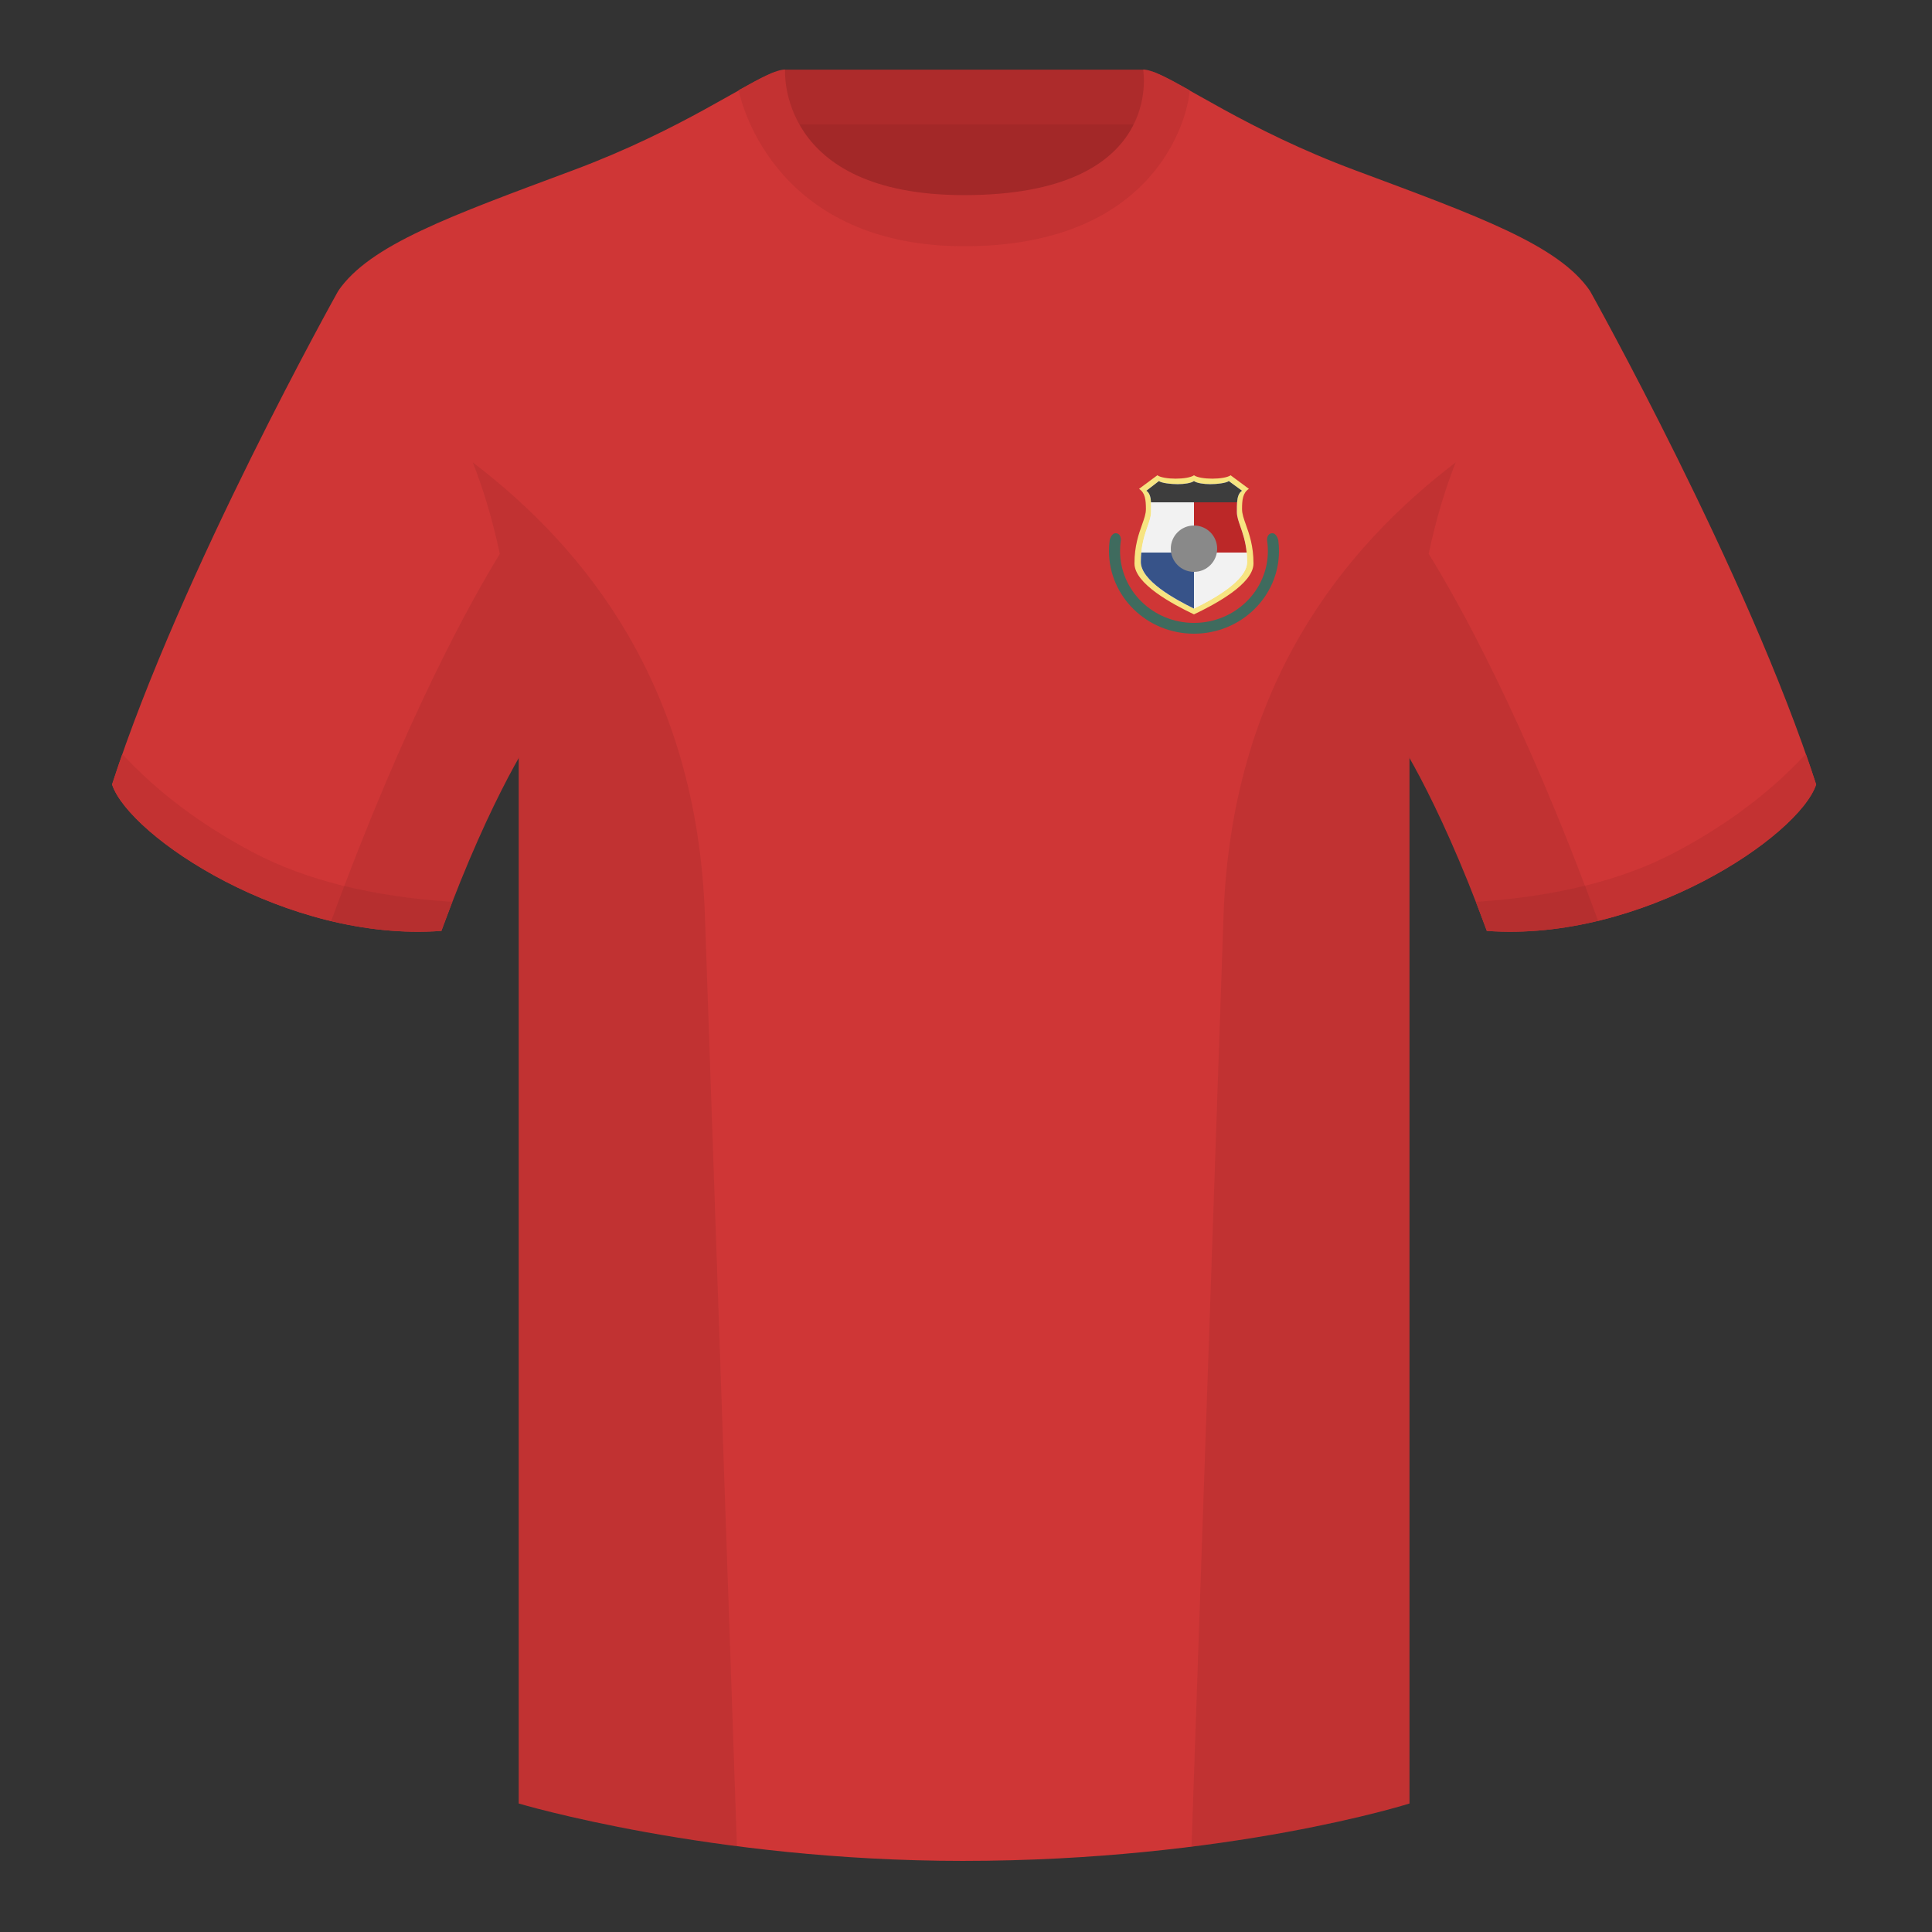 <?xml version="1.0" encoding="UTF-8"?><svg width="500" height="500" viewBox="0 0 500 500" fill="none" xmlns="http://www.w3.org/2000/svg"><rect x="0" y="0" width="500" height="500" fill="#333333" stroke="none"/><path fill-rule="evenodd" clip-rule="evenodd" d="M203.003 109.223h93.644V21.928h-93.644v87.295z" fill="#A32828"/><path fill-rule="evenodd" clip-rule="evenodd" d="M202.864 32.228h93.458v-14.2h-93.458v14.2z" fill="#AD2B2B"/><path fill-rule="evenodd" clip-rule="evenodd" d="M87.547 75.258S46.785 148.058 29 203.028c4.445 13.375 45.208 40.86 85.232 37.885 13.34-36.4 24.46-52 24.46-52s2.963-95.085-51.145-113.654zm323.925 0s40.763 72.799 58.548 127.769c-4.445 13.375-45.208 40.86-85.232 37.885-13.34-36.4-24.46-52-24.46-52s-2.963-95.085 51.144-113.654z" fill="#CF3636"/><path fill-rule="evenodd" clip-rule="evenodd" d="M249.511 57.703c-50.082 0-47.798-39.469-48.743-39.14-7.516 2.619-24.132 14.937-52.438 25.495-31.873 11.885-52.626 19.315-60.783 31.2 11.115 8.915 46.695 28.97 46.695 120.344v271.14s49.657 14.856 114.885 14.856c68.929 0 115.648-14.856 115.648-14.856v-271.14c0-91.375 35.58-111.43 46.699-120.344-8.156-11.885-28.909-19.315-60.782-31.2-28.36-10.577-44.982-22.919-52.478-25.509-.927-.32 4.177 39.154-48.703 39.154z" fill="#CF3636"/><path fill-rule="evenodd" clip-rule="evenodd" d="M467.353 195.129c.936 2.667 1.827 5.303 2.667 7.899-4.445 13.375-45.208 40.86-85.232 37.885-.958-2.613-1.904-5.119-2.835-7.519 20.795-1.358 37.993-5.637 51.594-12.837 13.428-7.109 24.697-15.585 33.806-25.428zm-435.698.036c9.103 9.828 20.361 18.291 33.772 25.392 13.611 7.205 30.824 11.485 51.639 12.84-.931 2.399-1.877 4.904-2.834 7.517-40.024 2.975-80.787-24.51-85.232-37.885.836-2.585 1.723-5.21 2.655-7.864zM307.851 23.345c-5.772-3.24-9.728-5.345-12.007-5.345 0 0 5.881 32.495-46.336 32.495-48.52 0-46.335-32.495-46.335-32.495-2.28 0-6.236 2.105-12.003 5.345 0 0 7.369 40.38 58.403 40.38 51.479 0 58.278-35.895 58.278-40.38z" fill="#C33232"/><path fill-rule="evenodd" clip-rule="evenodd" d="M413.584 238.323c-9.287 2.238-19.064 3.316-28.797 2.592-8.198-22.369-15.558-36.883-20.013-44.748v270.577s-21.102 6.71-55.866 11.111l-.544-.06c1.88-54.795 5.722-166.47 8.276-240.705 2.055-59.755 31.085-95.29 60.099-117.44-2.675 6.781-5.072 14.606-6.999 23.667 7.354 11.852 24.435 42.069 43.83 94.964.005.014.01.028.014.042zM190.717 477.795c-34.248-4.401-56.476-11.051-56.476-11.051V196.172c-4.456 7.867-11.814 22.379-20.01 44.743-9.633.716-19.309-.332-28.511-2.523.005-.032.012-.065.02-.097 19.377-52.848 36.306-83.066 43.61-94.944-1.929-9.075-4.328-16.912-7.006-23.701 29.014 22.15 58.043 57.685 60.099 117.44 2.554 74.235 6.395 185.91 8.276 240.705h-.002z" fill="#000" fill-opacity=".07"/><path d="M309 123c-.79.585-2.843.878-4.738.878-1.896 0-3.949-.293-4.739-.878l-4.738 3.512c1.579 1.025 1.777 2.81 1.777 5.268 0 1.202-.453 2.47-1.004 4.015-.859 2.408-1.958 5.488-1.958 10.034 0 5.269 9.872 10.537 15.4 13.171 5.528-2.634 15.4-7.902 15.4-13.171 0-4.546-1.099-7.626-1.958-10.034-.551-1.545-1.003-2.813-1.003-4.015 0-2.458.197-4.243 1.776-5.268L318.477 123c-.79.585-2.843.878-4.738.878-1.896 0-3.949-.293-4.739-.878z" fill="#F7E481"/><path d="M309 124.5c-.705.537-2.538.805-4.231.805-1.692 0-4.139-.268-4.844-.805l-3.245 2.5c1.41.939 1.214 3.295 1.214 5.549 0 1.101-.404 2.263-.896 3.68-.767 2.207-1.748 5.03-1.748 9.198 0 4.829 8.814 9.658 13.75 12.073 4.936-2.415 13.75-7.244 13.75-12.073 0-4.168-.981-6.991-1.748-9.198-.492-1.417-.896-2.579-.896-3.68 0-2.254-.086-4.61 1.324-5.549l-3.41-2.5c-.705.537-3.097.805-4.789.805-1.693 0-3.526-.268-4.231-.805z" fill="#F2F2F2"/><path d="M309 124.5c-.705.537-2.538.805-4.231.805-1.692 0-4.139-.268-4.844-.805l-3.245 2.5c1.41.939 1.214 3.295 1.214 5.549 0 1.101-.404 2.263-.896 3.68-.767 2.207-1.748 5.03-1.748 9.198 0 4.829 8.814 9.658 13.75 12.073 4.936-2.415 13.75-7.244 13.75-12.073 0-4.168-.981-6.991-1.748-9.198-.492-1.417-.896-2.579-.896-3.68 0-2.254-.086-4.61 1.324-5.549l-3.41-2.5c-.705.537-3.097.805-4.789.805-1.693 0-3.526-.268-4.231-.805z" fill="#F2F2F2"/><path d="M320.156 130h-22.277c-.07-1.302-.329-2.421-1.199-3l3.245-2.5c.705.537 3.152.805 4.844.805 1.692 0 3.526-.268 4.231-.805.705.537 2.538.805 4.23.805 1.693 0 4.085-.268 4.79-.805l3.41 2.5c-.871.579-1.171 1.698-1.274 3z" fill="#3D3D3D"/><path d="M320.157 130H309v13h13.634c-.282-2.886-1.024-5.022-1.632-6.771-.492-1.417-.896-2.579-.896-3.68 0-.123 0-.245-.001-.368-.001-.743-.003-1.488.052-2.181z" fill="#BC2828"/><path d="M309 157.5V143h-13.634c-.074.755-.116 1.562-.116 2.427 0 4.829 8.814 9.658 13.75 12.073z" fill="#375389"/><circle cx="309" cy="142" r="6" fill="#898989"/><path d="M287.185 139.801c-.122.914-.185 1.846-.185 2.793 0 11.822 9.85 21.406 22 21.406s22-9.584 22-21.406c0-.947-.063-1.879-.185-2.793 0 0-.436-1.988-1.728-1.792-1.292.196-1.17 1.792-1.17 1.792.14.911.213 1.844.213 2.793 0 10.28-8.565 18.614-19.13 18.614s-19.13-8.334-19.13-18.614c0-.949.073-1.882.213-2.793 0 0 .122-1.596-1.17-1.792-1.292-.196-1.728 1.792-1.728 1.792z" fill="#3F6B5E"/></svg>